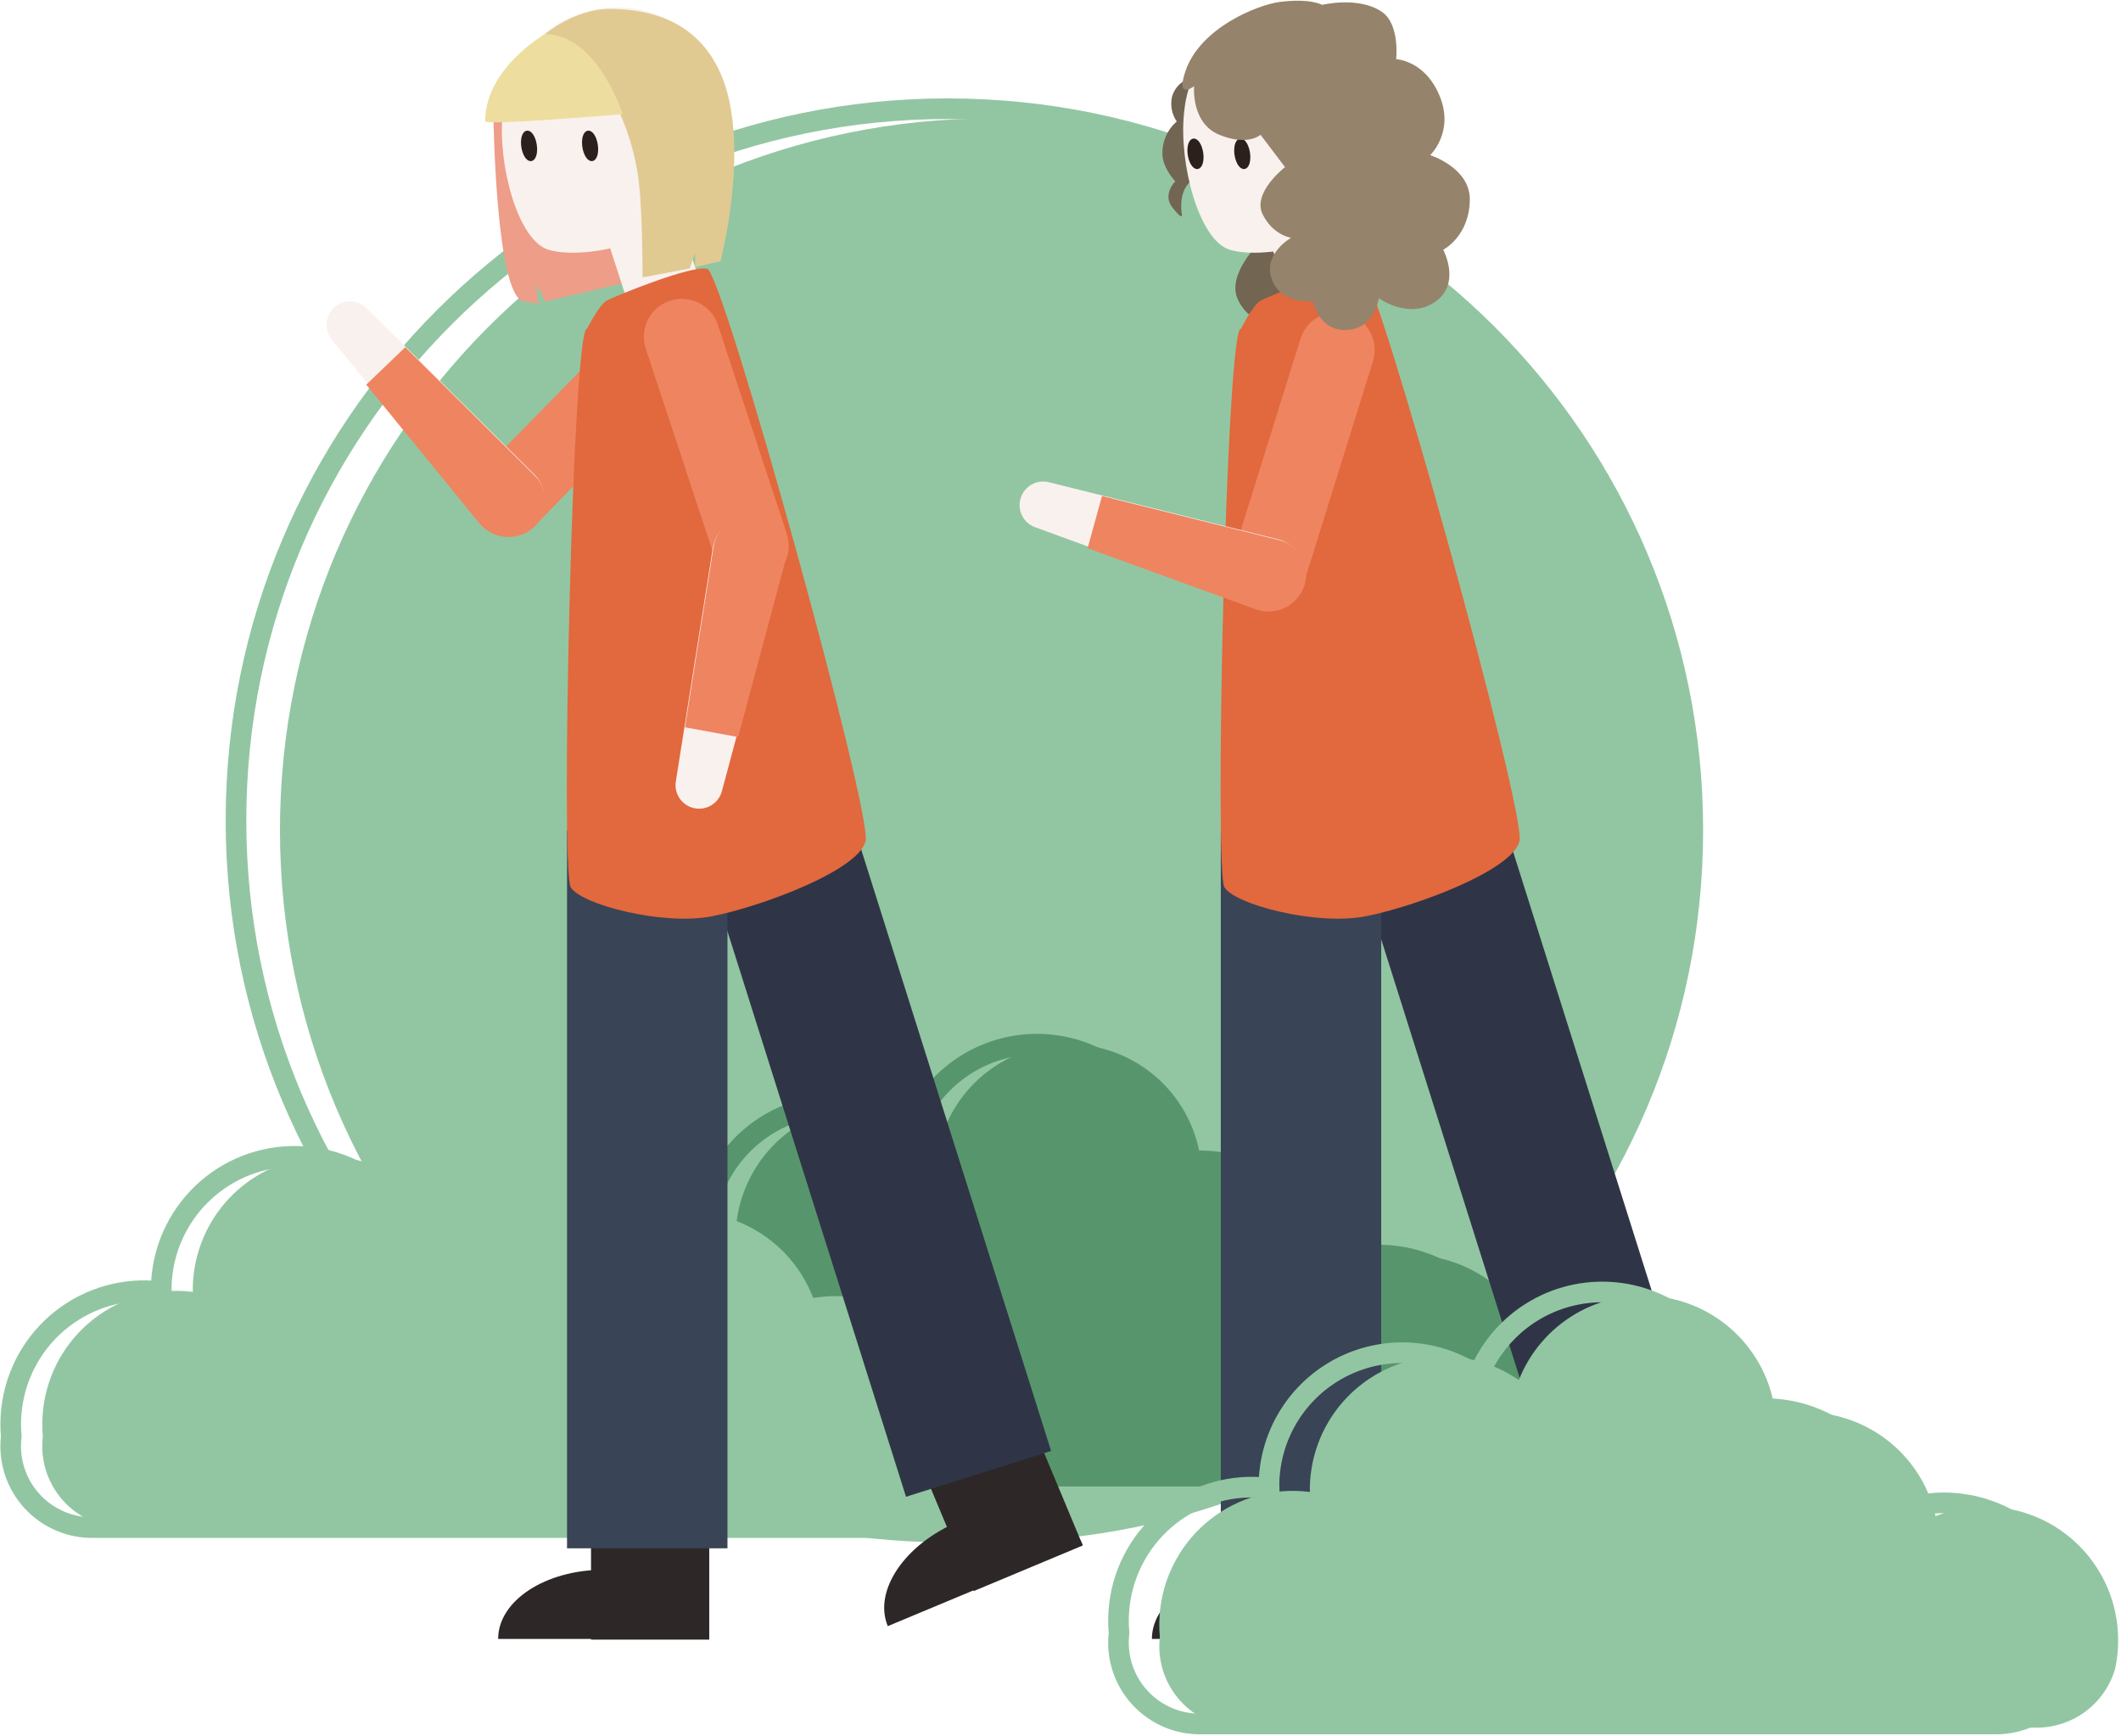 <?xml version="1.0" encoding="UTF-8"?>
<svg xmlns="http://www.w3.org/2000/svg" width="617" height="505" viewBox="0 0 617 505" fill="none">
  <path d="M288.44 448.44C402.763 448.44 495.44 355.763 495.44 241.44C495.44 127.117 402.763 34.44 288.44 34.44C174.117 34.44 81.44 127.117 81.44 241.44C81.44 355.763 174.117 448.44 288.44 448.44Z" fill="#92C6A2"></path>
  <path d="M275.65 445.62C389.973 445.62 482.65 352.943 482.65 238.62C482.65 124.297 389.973 31.62 275.65 31.62C161.327 31.62 68.65 124.297 68.65 238.62C68.65 352.943 161.327 445.62 275.65 445.62Z" stroke="#92C6A2" stroke-width="6" stroke-miterlimit="10"></path>
  <path d="M449.08 405.05V405.2C449.08 406.29 448.97 407.38 448.84 408.49C448.71 409.6 448.49 410.87 448.26 412.04C448.253 412.052 448.249 412.066 448.249 412.08C448.249 412.094 448.253 412.108 448.26 412.12C446.858 417.087 443.872 421.461 439.757 424.576C435.641 427.691 430.621 429.378 425.46 429.38H193.87C190.528 429.393 187.22 428.696 184.167 427.336C181.114 425.976 178.384 423.984 176.158 421.49C173.932 418.997 172.261 416.059 171.254 412.872C170.248 409.684 169.929 406.32 170.32 403C170.078 400.239 170.124 397.461 170.46 394.71C171.694 384.5 176.93 375.197 185.02 368.846C193.109 362.495 203.389 359.615 213.6 360.84C213.73 360.84 213.84 360.84 213.97 360.84C213.927 359.079 214.017 357.317 214.24 355.57C214.848 350.513 216.447 345.626 218.944 341.187C221.441 336.748 224.789 332.845 228.795 329.699C232.801 326.554 237.387 324.229 242.292 322.856C247.196 321.484 252.323 321.091 257.38 321.7C263.622 322.441 269.587 324.704 274.75 328.29C277.939 320.194 283.757 313.405 291.269 309.014C298.782 304.623 307.552 302.886 316.171 304.082C324.79 305.277 332.757 309.336 338.791 315.606C344.825 321.875 348.576 329.992 349.44 338.65C353.823 337.625 358.352 337.381 362.82 337.93C370.758 338.877 378.209 342.257 384.149 347.607C390.09 352.957 394.23 360.014 396 367.81C401.977 365.43 408.452 364.575 414.842 365.322C421.231 366.069 427.334 368.395 432.601 372.09C437.867 375.785 442.131 380.732 445.008 386.486C447.885 392.24 449.284 398.62 449.08 405.05Z" fill="#57966C"></path>
  <path d="M439.89 405.05V405.2C439.89 406.29 439.79 407.38 439.66 408.49C439.53 409.6 439.31 410.87 439.07 412.04C439.06 412.066 439.06 412.094 439.07 412.12C437.663 417.086 434.674 421.458 430.558 424.573C426.442 427.688 421.422 429.375 416.26 429.38H184.69C181.58 429.384 178.499 428.775 175.624 427.587C172.75 426.399 170.137 424.656 167.937 422.457C165.737 420.259 163.991 417.648 162.801 414.774C161.611 411.901 160.999 408.82 161 405.71C160.997 404.808 161.05 403.906 161.16 403.01V403C160.914 400.24 160.958 397.461 161.29 394.71C162.526 384.499 167.765 375.196 175.856 368.845C183.947 362.495 194.228 359.615 204.44 360.84C204.57 360.84 204.68 360.84 204.81 360.84C204.763 359.079 204.85 357.318 205.07 355.57C206.304 345.362 211.539 336.061 219.626 329.71C227.713 323.359 237.99 320.478 248.2 321.7C254.442 322.441 260.407 324.704 265.57 328.29C268.759 320.194 274.577 313.405 282.089 309.014C289.602 304.623 298.372 302.886 306.991 304.082C315.61 305.277 323.577 309.336 329.611 315.606C335.645 321.875 339.396 329.992 340.26 338.65C344.64 337.625 349.166 337.381 353.63 337.93C361.57 338.875 369.023 342.255 374.965 347.605C380.908 352.955 385.049 360.013 386.82 367.81C392.796 365.432 399.27 364.579 405.659 365.327C412.047 366.075 418.148 368.402 423.413 372.096C428.678 375.791 432.941 380.737 435.818 386.49C438.694 392.243 440.094 398.621 439.89 405.05Z" stroke="#57966C" stroke-width="6" stroke-miterlimit="10"></path>
  <path d="M291.2 420V420.16C291.2 421.24 291.1 422.33 290.97 423.44C290.84 424.55 290.62 425.82 290.38 426.99C290.371 427.016 290.371 427.044 290.38 427.07C288.972 432.037 285.983 436.409 281.867 439.525C277.752 442.641 272.733 444.332 267.57 444.34H36C32.888 444.344 29.805 443.734 26.929 442.546C24.053 441.358 21.439 439.614 19.236 437.415C17.034 435.216 15.287 432.604 14.096 429.729C12.904 426.854 12.29 423.772 12.29 420.66C12.287 419.757 12.34 418.856 12.45 417.96V417.9C12.204 415.14 12.248 412.361 12.58 409.61C13.816 399.399 19.055 390.096 27.146 383.745C35.237 377.395 45.518 374.515 55.73 375.74C55.86 375.74 55.97 375.74 56.1 375.79C56.053 374.029 56.14 372.268 56.36 370.52C57.596 360.309 62.835 351.006 70.926 344.655C79.017 338.305 89.298 335.425 99.51 336.65C105.752 337.391 111.717 339.654 116.88 343.24C120.076 335.152 125.896 328.371 133.406 323.987C140.917 319.603 149.683 317.869 158.297 319.064C166.911 320.259 174.874 324.313 180.908 330.576C186.942 336.839 190.697 344.947 191.57 353.6C195.95 352.575 200.476 352.331 204.94 352.88C212.88 353.825 220.333 357.205 226.275 362.555C232.218 367.904 236.359 374.963 238.13 382.76C244.106 380.385 250.58 379.534 256.967 380.283C263.354 381.032 269.455 383.359 274.719 387.053C279.983 390.747 284.246 395.692 287.123 401.444C290 407.195 291.401 413.572 291.2 420Z" fill="#92C6A2"></path>
  <path d="M282 420V420.16C281.979 421.257 281.899 422.352 281.76 423.44C281.6 424.63 281.42 425.82 281.18 426.99C281.174 427.002 281.171 427.016 281.171 427.03C281.171 427.044 281.174 427.058 281.18 427.07C279.776 432.037 276.791 436.411 272.676 439.528C268.561 442.645 263.542 444.334 258.38 444.34H26.81C23.699 444.343 20.617 443.732 17.742 442.543C14.867 441.354 12.254 439.611 10.053 437.411C7.852 435.212 6.106 432.601 4.914 429.727C3.723 426.852 3.11 423.771 3.11 420.66C3.107 419.758 3.16 418.856 3.27 417.96V417.9C3.024 415.14 3.068 412.361 3.4 409.61C4.626 399.394 9.86 390.082 17.95 383.724C26.039 377.365 36.323 374.479 46.54 375.7C46.68 375.7 46.78 375.7 46.91 375.75C46.872 373.989 46.962 372.228 47.18 370.48C48.416 360.271 53.654 350.97 61.742 344.619C69.831 338.269 80.109 335.388 90.32 336.61C96.565 337.351 102.533 339.614 107.7 343.2C110.895 335.112 116.715 328.331 124.226 323.947C131.737 319.563 140.503 317.829 149.117 319.024C157.731 320.219 165.694 324.273 171.728 330.536C177.762 336.799 181.517 344.907 182.39 353.56C186.769 352.535 191.296 352.291 195.76 352.84C203.707 353.78 211.169 357.156 217.121 362.506C223.072 367.856 227.222 374.917 229 382.72C234.976 380.358 241.445 379.519 247.826 380.278C254.207 381.036 260.299 383.369 265.555 387.066C270.81 390.762 275.065 395.708 277.935 401.456C280.806 407.205 282.203 413.578 282 420Z" stroke="#92C6A2" stroke-width="6" stroke-miterlimit="10"></path>
  <path d="M366.56 70.42C366.56 70.42 357.05 79.42 359.91 86.66C362.77 93.9 371.1 95.25 371.1 95.25L379.69 75L366.56 70.42Z" fill="#726552"></path>
  <path d="M345.83 22.87C344.654 23.292 343.595 23.989 342.745 24.905C341.894 25.82 341.275 26.926 340.94 28.13C340.661 29.36 340.639 30.635 340.877 31.874C341.114 33.114 341.606 34.29 342.32 35.33C340.94 36.522 339.849 38.012 339.128 39.687C338.408 41.362 338.077 43.178 338.16 45C338.28 49 341.9 52.75 341.9 52.75C341.9 52.75 338.03 56.51 341.06 60.37C344.09 64.23 343.84 62.52 343.84 62.52C343.84 62.52 342.66 56.79 345.69 53.42C350.01 48.62 349.82 44.5 349.82 44.5L345.83 22.87Z" fill="#726552"></path>
  <path d="M410.92 38.88C409.43 55.57 396.08 70.1 379.84 71.05C372.84 73.48 362.97 74.33 357.62 72.6C348.78 69.75 342.91 47.68 344.43 32.96C344.43 32.7 344.48 32.46 344.51 32.21C345.394 23.404 349.741 15.309 356.594 9.707C363.446 4.106 372.243 1.456 381.05 2.34C389.856 3.225 397.951 7.571 403.553 14.424C409.154 21.276 411.804 30.073 410.92 38.88Z" fill="#F9F1ED"></path>
  <path d="M375.375 60.591L377.645 59.842C379.826 59.122 382.203 59.299 384.255 60.332C386.306 61.365 387.862 63.171 388.582 65.353L395.369 85.922L376.651 92.098L369.861 71.519C369.505 70.439 369.365 69.299 369.449 68.165C369.533 67.031 369.84 65.924 370.351 64.909C370.863 63.893 371.57 62.988 372.431 62.246C373.293 61.503 374.292 60.938 375.372 60.581L375.375 60.591Z" fill="#F9F1ED"></path>
  <path d="M396.5 436.29H362.11V476.92H396.5V436.29Z" fill="#2D2827"></path>
  <path d="M396.51 476.72H335.09C335.09 465.61 348.84 456.6 365.8 456.6C382.76 456.6 396.51 465.61 396.51 476.72Z" fill="#2D2827"></path>
  <path d="M489.503 412.047L457.772 425.307L473.439 462.796L505.169 449.535L489.503 412.047Z" fill="#2D2827"></path>
  <path d="M505.1 449.34L448.43 473C444.15 462.74 453.36 449.13 469.01 442.59C484.66 436.05 500.82 439.09 505.1 449.34Z" fill="#2D2827"></path>
  <path d="M435.942 234.363L393.733 247.692L453.19 435.972L495.399 422.643L435.942 234.363Z" fill="#2F3547"></path>
  <path d="M401.8 241.53H355.13V450.36H401.8V241.53Z" fill="#394456"></path>
  <path d="M361 95.64C361 95.64 364.5 88.58 366.82 87.37C369.14 86.16 391.41 77.02 395.97 78.19C400.53 79.36 443.97 236.08 442.02 244.63C440.07 253.18 411.46 263.79 397.17 266.54C382.88 269.29 359.17 263.11 356.17 258.06C353.17 253.01 356.79 93.89 361 95.64Z" fill="#E2683E"></path>
  <path d="M361.963 48.665C362.93 48.52 363.45 46.644 363.124 44.476C362.798 42.308 361.751 40.668 360.784 40.813C359.817 40.958 359.298 42.834 359.623 45.002C359.949 47.17 360.996 48.81 361.963 48.665Z" fill="#2B201C" stroke="#2B201C" stroke-miterlimit="10"></path>
  <path d="M348.354 48.664C349.32 48.519 349.84 46.644 349.515 44.476C349.189 42.307 348.141 40.667 347.175 40.812C346.208 40.958 345.688 42.833 346.014 45.001C346.339 47.17 347.387 48.81 348.354 48.664Z" fill="#2B201C" stroke="#2B201C" stroke-miterlimit="10"></path>
  <path d="M381.68 40.24C381.68 40.24 383.4 36.89 386.94 39.1C390.48 41.31 389.59 52.54 382.94 50.96" fill="#F9F1ED"></path>
  <path d="M392.145 91.292L392.136 91.289C386.315 89.474 380.125 92.721 378.309 98.542L359.25 159.659C357.435 165.48 360.682 171.67 366.503 173.485L366.512 173.488C372.333 175.303 378.523 172.056 380.339 166.236L399.398 105.118C401.213 99.298 397.966 93.108 392.145 91.292Z" fill="#EF8460"></path>
  <path d="M296.94 144.8C297.476 143.151 298.616 141.766 300.132 140.923C301.648 140.081 303.426 139.844 305.11 140.26L371.76 156.86C373.155 157.207 374.463 157.837 375.604 158.712C376.745 159.586 377.693 160.686 378.39 161.944C379.087 163.201 379.518 164.588 379.656 166.019C379.793 167.449 379.635 168.893 379.19 170.26C378.755 171.597 378.056 172.833 377.133 173.894C376.211 174.955 375.085 175.819 373.821 176.436C372.558 177.053 371.184 177.409 369.78 177.483C368.376 177.558 366.971 177.349 365.65 176.87L301.11 153.36C299.439 152.755 298.069 151.522 297.291 149.925C296.513 148.327 296.387 146.489 296.94 144.8Z" fill="#F9F1ED"></path>
  <path d="M320.57 144.28L372.11 157.11C373.519 157.446 374.84 158.077 375.987 158.961C377.134 159.845 378.081 160.962 378.765 162.238C379.449 163.515 379.855 164.922 379.956 166.367C380.057 167.811 379.85 169.261 379.35 170.62C378.859 171.98 378.104 173.229 377.129 174.297C376.154 175.365 374.978 176.23 373.669 176.843C372.359 177.456 370.941 177.805 369.497 177.87C368.052 177.934 366.609 177.714 365.25 177.22L316.39 159.45L320.57 144.28Z" fill="#EF8460"></path>
  <path d="M347.37 25.06C347.37 25.06 346.37 35.79 354.69 39.2C363.01 42.61 366.69 39.2 366.69 39.2L373.81 48.61C373.81 48.61 364.24 56.03 367.27 62.26C370.3 68.49 375.6 69.16 375.6 69.16C375.6 69.16 367.74 73.54 369.76 80.6C372.06 88.67 381.92 87.67 381.92 87.67C381.92 87.67 383.64 96.17 391.47 96C399.88 95.83 401.1 86.75 401.1 86.75C401.1 86.75 410.15 93.3 417.83 87.55C425 82.18 419.83 72.65 419.83 72.65C419.83 72.65 427.52 68.73 427.57 57.97C427.57 48.75 416.04 45.13 416.04 45.13C416.04 45.13 423.11 38.44 418.82 27.97C414.53 17.5 406.14 17.22 406.14 17.22C406.14 17.22 407.3 7.16 402.03 3.48C395.34 -1.19 384.59 1.41 384.59 1.41C384.59 1.41 381.2 -0.59 372.24 0.57C366.15 1.35 349.14 7.9 344.82 20.77C342 29.26 347.37 25.06 347.37 25.06Z" fill="#95846B"></path>
  <path d="M143.5 32.07C143.5 32.07 144.06 86.38 152.38 87.67C160.7 88.96 156.38 87.67 156.38 87.67L156.19 82.67L158.56 87.67L183.97 81.77C183.97 81.77 185.88 24.7 171.69 24.7C157.5 24.7 143.5 32.07 143.5 32.07Z" fill="#ED9D88"></path>
  <path d="M212.7 38.88C211.22 55.57 197.87 70.1 181.63 71.05C174.63 73.48 164.75 74.33 159.41 72.6C150.57 69.75 144.7 47.68 146.22 32.96C146.22 32.7 146.22 32.46 146.29 32.21C147.174 23.404 151.521 15.309 158.374 9.707C161.767 6.934 165.673 4.855 169.869 3.591C174.065 2.327 178.469 1.902 182.83 2.34C187.191 2.778 191.422 4.071 195.283 6.144C199.144 8.217 202.559 11.031 205.333 14.424C208.106 17.817 210.185 21.723 211.449 25.919C212.713 30.115 213.138 34.52 212.7 38.88Z" fill="#F9F1ED"></path>
  <path d="M183.357 62.253L187.647 60.859C189.831 60.15 192.208 60.337 194.254 61.38C196.301 62.422 197.849 64.235 198.559 66.419L205.252 87.019L184.49 93.765L177.797 73.165C177.087 70.981 177.274 68.604 178.317 66.558C179.36 64.511 181.173 62.963 183.357 62.253Z" fill="#F9F1ED"></path>
  <path d="M206.32 436.29H171.93V476.92H206.32V436.29Z" fill="#2D2827"></path>
  <path d="M206.33 476.72H144.91C144.91 465.61 158.66 456.6 175.62 456.6C192.58 456.6 206.33 465.61 206.33 476.72Z" fill="#2D2827"></path>
  <path d="M299.319 412.048L267.588 425.308L283.255 462.796L314.985 449.536L299.319 412.048Z" fill="#2D2827"></path>
  <path d="M314.93 449.34L258.26 473C253.97 462.74 263.18 449.13 278.83 442.59C294.48 436.05 310.64 439.09 314.93 449.34Z" fill="#2D2827"></path>
  <path d="M246.311 233.757L204.103 247.086L263.56 435.366L305.768 422.037L246.311 233.757Z" fill="#2F3547"></path>
  <path d="M211.62 241.53H164.95V450.36H211.62V241.53Z" fill="#394456"></path>
  <path d="M200.589 91.197L200.582 91.19C196.228 86.922 189.238 86.993 184.97 91.348L140.162 137.073C135.894 141.428 135.965 148.417 140.32 152.685L140.327 152.692C144.682 156.96 151.672 156.889 155.939 152.534L200.748 106.809C205.015 102.454 204.944 95.465 200.589 91.197Z" fill="#EF8460"></path>
  <path d="M97.32 89.36C98.627 88.218 100.319 87.613 102.054 87.669C103.789 87.725 105.439 88.436 106.67 89.66L155.43 138C156.452 139.012 157.255 140.223 157.788 141.558C158.321 142.894 158.574 144.325 158.53 145.762C158.486 147.2 158.146 148.613 157.532 149.913C156.918 151.213 156.042 152.373 154.96 153.32C153.901 154.242 152.669 154.942 151.335 155.378C150.001 155.815 148.592 155.979 147.194 155.862C145.795 155.744 144.434 155.347 143.191 154.694C141.949 154.041 140.85 153.145 139.96 152.06L96.55 98.84C95.428 97.467 94.882 95.712 95.025 93.945C95.169 92.177 95.991 90.534 97.32 89.36Z" fill="#F9F1ED"></path>
  <path d="M117.89 101L155.6 138.4C156.638 139.409 157.451 140.627 157.984 141.973C158.517 143.32 158.759 144.764 158.694 146.21C158.629 147.656 158.258 149.073 157.606 150.365C156.953 151.658 156.035 152.798 154.91 153.71C153.792 154.626 152.503 155.313 151.119 155.731C149.735 156.149 148.282 156.29 146.844 156.146C145.405 156.002 144.009 155.576 142.735 154.892C141.461 154.208 140.335 153.28 139.42 152.16L106.54 111.89L117.89 101Z" fill="#EF8460"></path>
  <path d="M170.78 95.64C170.78 95.64 174.28 88.58 176.6 87.37C178.92 86.16 201.19 77.02 205.75 78.19C210.31 79.36 253.75 236.08 251.8 244.63C249.85 253.18 221.24 263.79 207 266.54C192.76 269.29 169 263.11 166 258.06C163 253.01 166.61 93.89 170.78 95.64Z" fill="#E2683E"></path>
  <path d="M172.245 46.362C173.212 46.217 173.731 44.342 173.406 42.173C173.08 40.005 172.033 38.365 171.066 38.51C170.099 38.656 169.579 40.531 169.905 42.699C170.231 44.867 171.278 46.508 172.245 46.362Z" fill="#2B201C" stroke="#2B201C" stroke-miterlimit="10"></path>
  <path d="M154.492 46.36C155.459 46.215 155.978 44.339 155.653 42.171C155.327 40.003 154.28 38.363 153.313 38.508C152.346 38.653 151.826 40.528 152.152 42.697C152.478 44.865 153.525 46.505 154.492 46.36Z" fill="#2B201C" stroke="#2B201C" stroke-miterlimit="10"></path>
  <path d="M188 40.24C188 40.24 189.72 36.89 193.26 39.1C196.8 41.31 195.91 52.54 189.26 50.96" fill="#F9F1ED"></path>
  <path d="M194.89 87.475L194.881 87.478C189.09 89.388 185.945 95.631 187.856 101.421L207.915 162.217C209.825 168.008 216.068 171.153 221.858 169.242L221.868 169.239C227.658 167.329 230.803 161.086 228.893 155.296L208.833 94.5C206.923 88.71 200.68 85.564 194.89 87.475Z" fill="#EF8460"></path>
  <path d="M201.82 235.05C200.13 234.657 198.651 233.637 197.683 232.197C196.714 230.757 196.327 229.004 196.6 227.29L207.34 159.46C207.564 158.039 208.078 156.68 208.85 155.466C209.623 154.253 210.637 153.212 211.829 152.408C213.022 151.604 214.367 151.054 215.781 150.793C217.196 150.532 218.649 150.565 220.05 150.89C221.42 151.207 222.712 151.797 223.849 152.624C224.986 153.451 225.945 154.499 226.668 155.705C227.391 156.91 227.864 158.25 228.059 159.642C228.253 161.035 228.165 162.452 227.8 163.81L210 230.14C209.54 231.86 208.43 233.334 206.903 234.25C205.377 235.166 203.554 235.453 201.82 235.05Z" fill="#F9F1ED"></path>
  <path d="M199.26 211.55L207.57 159.09C207.781 157.658 208.293 156.286 209.072 155.066C209.852 153.846 210.882 152.805 212.093 152.012C213.305 151.22 214.671 150.693 216.101 150.466C217.531 150.24 218.993 150.32 220.39 150.7C221.787 151.072 223.097 151.715 224.245 152.593C225.393 153.471 226.357 154.567 227.082 155.818C227.806 157.069 228.277 158.451 228.467 159.884C228.657 161.317 228.563 162.773 228.19 164.17L214.73 214.39L199.26 211.55Z" fill="#EF8460"></path>
  <path d="M158.53 9.93C158.53 9.93 179.41 16.93 185.35 49.5C187.03 58.67 186.91 80.68 186.91 80.68L200.66 78.09L202.22 73.51V77.68L209.59 75.96C209.59 75.96 216.11 51.11 212.53 31.37C210.53 20.45 204.22 2.74 177.53 2.6C167.21 2.54 158.53 9.93 158.53 9.93Z" fill="#E0CA92"></path>
  <path d="M158.53 9.93C158.53 9.93 141.13 19.78 141.13 35.28C141.13 36.6 181.13 33.2 181.13 33.2C181.13 33.2 173.73 9.91 158.53 9.93Z" fill="#EDDE9F"></path>
  <path d="M616.15 478.18V478.34C616.15 479.43 616.05 480.52 615.92 481.63C615.79 482.74 615.57 484.01 615.33 485.18C615.32 485.206 615.32 485.234 615.33 485.26C613.923 490.226 610.934 494.598 606.818 497.713C602.701 500.828 597.682 502.515 592.52 502.52H360.94C357.829 502.525 354.747 501.917 351.871 500.73C348.995 499.542 346.382 497.799 344.18 495.601C341.979 493.402 340.233 490.791 339.042 487.917C337.851 485.042 337.239 481.961 337.24 478.85C337.237 477.948 337.29 477.046 337.4 476.15V476.09C337.154 473.33 337.198 470.551 337.53 467.8C338.766 457.589 344.005 448.286 352.096 441.935C360.187 435.585 370.467 432.705 380.68 433.93C380.81 433.93 380.91 433.93 381.05 433.98C381.003 432.219 381.09 430.458 381.31 428.71C382.104 422.079 384.598 415.765 388.55 410.381C392.502 404.997 397.778 400.726 403.867 397.981C409.956 395.237 416.65 394.112 423.302 394.716C429.953 395.321 436.335 397.633 441.83 401.43C445.018 393.334 450.837 386.545 458.349 382.154C465.862 377.763 474.632 376.026 483.251 377.222C491.87 378.417 499.837 382.476 505.871 388.746C511.905 395.015 515.655 403.132 516.52 411.79C520.899 410.765 525.426 410.521 529.89 411.07C537.835 412.021 545.292 415.409 551.235 420.768C557.177 426.127 561.315 433.195 563.08 441C569.055 438.623 575.528 437.769 581.916 438.517C588.303 439.265 594.404 441.59 599.669 445.283C604.934 448.977 609.197 453.922 612.074 459.674C614.951 465.425 616.352 471.802 616.15 478.23V478.18Z" fill="#92C6A2"></path>
  <path d="M604.27 477.13V477.28C604.27 478.37 604.17 479.46 604.04 480.57C603.91 481.68 603.69 482.95 603.45 484.12C603.44 484.146 603.44 484.174 603.45 484.2C602.043 489.166 599.054 493.538 594.938 496.653C590.822 499.768 585.802 501.455 580.64 501.46H349.07C345.958 501.467 342.875 500.859 339.998 499.672C337.121 498.486 334.506 496.743 332.304 494.544C330.102 492.346 328.354 489.734 327.163 486.859C325.971 483.984 325.359 480.902 325.36 477.79C325.357 476.888 325.41 475.986 325.52 475.09V475C325.274 472.24 325.318 469.461 325.65 466.71C326.886 456.499 332.125 447.196 340.216 440.845C348.307 434.495 358.588 431.615 368.8 432.84C368.93 432.84 369.03 432.84 369.17 432.84C369.123 431.079 369.21 429.318 369.43 427.57C370.231 420.937 372.734 414.625 376.694 409.244C380.654 403.863 385.937 399.598 392.032 396.861C398.126 394.124 404.825 393.009 411.477 393.624C418.13 394.239 424.51 396.562 430 400.37C433.189 392.274 439.007 385.485 446.519 381.094C454.032 376.703 462.802 374.966 471.421 376.162C480.04 377.357 488.007 381.416 494.041 387.686C500.075 393.955 503.825 402.072 504.69 410.73C509.05 409.708 513.555 409.461 518 410C525.939 410.948 533.39 414.328 539.332 419.678C545.274 425.027 549.416 432.084 551.19 439.88C557.166 437.502 563.64 436.649 570.029 437.397C576.417 438.145 582.518 440.472 587.783 444.166C593.048 447.861 597.311 452.807 600.188 458.56C603.064 464.313 604.463 470.691 604.26 477.12L604.27 477.13Z" stroke="#92C6A2" stroke-width="6" stroke-miterlimit="10"></path>
</svg>
